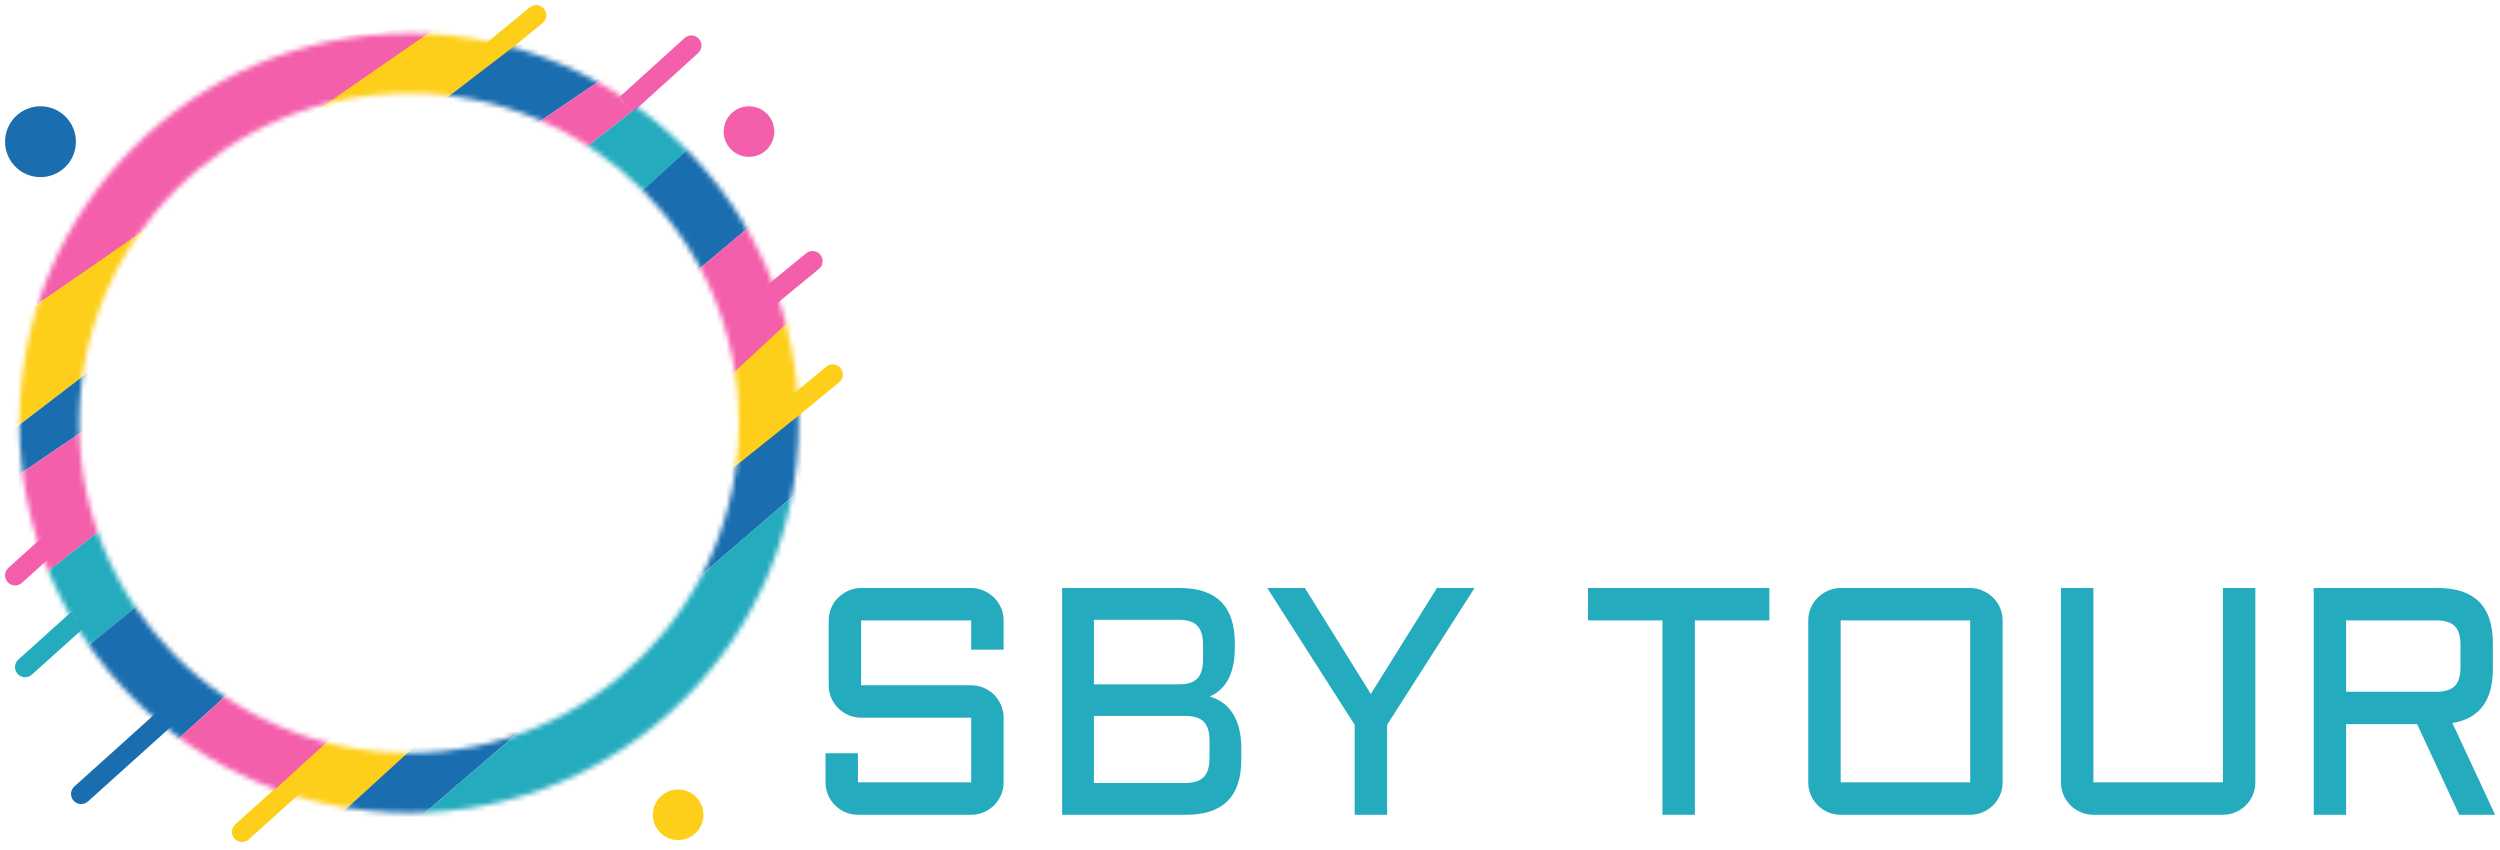 <?xml version="1.0" encoding="UTF-8"?> <svg xmlns="http://www.w3.org/2000/svg" width="494" height="168" viewBox="0 0 494 168" fill="none"> <path fill-rule="evenodd" clip-rule="evenodd" d="M1.51 115.02C0.771 114.199 0.837 112.934 1.658 112.195L14.19 100.915L16.866 103.888L4.334 115.168C3.513 115.907 2.249 115.841 1.51 115.02Z" fill="#F45FAC"></path> <path fill-rule="evenodd" clip-rule="evenodd" d="M3.478 133.154C2.739 132.334 2.806 131.069 3.627 130.33L14.047 120.951L16.723 123.924L6.303 133.303C5.482 134.042 4.217 133.975 3.478 133.154Z" fill="#25ABBE"></path> <path fill-rule="evenodd" clip-rule="evenodd" d="M14.549 158.227C13.81 157.406 13.876 156.141 14.697 155.402L35.28 136.876L37.956 139.849L17.373 158.375C16.552 159.114 15.288 159.048 14.549 158.227Z" fill="#1A6DAF"></path> <path fill-rule="evenodd" clip-rule="evenodd" d="M46.338 165.717C45.599 164.896 45.665 163.631 46.486 162.892L56.907 153.513L59.583 156.486L49.162 165.866C48.341 166.604 47.077 166.538 46.338 165.717Z" fill="#FDCF1B"></path> <path fill-rule="evenodd" clip-rule="evenodd" d="M166.1 72.731C166.8 73.585 166.676 74.845 165.822 75.546L152.096 86.805L149.559 83.712L163.285 72.453C164.139 71.753 165.399 71.877 166.1 72.731Z" fill="#FDCF1B"></path> <path fill-rule="evenodd" clip-rule="evenodd" d="M162.1 50.331C162.8 51.185 162.676 52.445 161.822 53.145L148.096 64.404L145.559 61.312L159.285 50.053C160.139 49.352 161.399 49.477 162.1 50.331Z" fill="#F45FAC"></path> <path fill-rule="evenodd" clip-rule="evenodd" d="M138.093 7.657C138.835 8.475 138.773 9.74 137.955 10.482L125.166 22.073L122.48 19.109L135.268 7.518C136.087 6.776 137.352 6.838 138.093 7.657Z" fill="#F45FAC"></path> <path fill-rule="evenodd" clip-rule="evenodd" d="M107.497 1.731C108.198 2.585 108.073 3.845 107.219 4.546L92.093 16.953L89.557 13.86L104.683 1.453C105.537 0.753 106.797 0.877 107.497 1.731Z" fill="#FDCF1B"></path> <mask id="mask0_20_20" style="mask-type:alpha" maskUnits="userSpaceOnUse" x="3" y="6" width="155" height="155"> <path d="M157.828 83.6C157.828 126.126 123.354 160.6 80.828 160.6C38.302 160.6 3.828 126.126 3.828 83.6C3.828 41.074 38.302 6.6 80.828 6.6C123.354 6.6 157.828 41.074 157.828 83.6ZM15.653 83.6C15.653 119.595 44.833 148.774 80.828 148.774C116.823 148.774 146.003 119.595 146.003 83.6C146.003 47.605 116.823 18.425 80.828 18.425C44.833 18.425 15.653 47.605 15.653 83.6Z" fill="#DDDDDD"></path> </mask> <g mask="url(#mask0_20_20)"> <path d="M67.328 7.1L90.328 4.6L7.328 60.1L-1.172 11.6L67.328 7.1Z" fill="#F45FAC"></path> <path d="M108.828 3.6L91.828 1.6L-4.172 68.1L2.328 85.1L108.828 3.6Z" fill="#FDCF1B"></path> <path d="M129.328 8.6L108.828 3.6L2.328 85.1L-1.172 97.1L129.328 8.6Z" fill="#1A6DAF"></path> <path d="M136.828 12.6L129.328 8.6L-1.172 97.1L7.328 114.6L136.828 12.6Z" fill="#F45FAC"></path> <path d="M146.828 19.6L136.828 12.6L7.328 114.6L14.328 130.1L124.828 40.6L146.828 19.6Z" fill="#25ABBE"></path> <path d="M165.012 30.6L146.828 19.6L117.828 46.1L14.328 130.1L32.328 148.6L134.012 56.6L165.012 30.6Z" fill="#1A6DAF"></path> <path d="M50.828 160.6L32.328 148.6L135.828 55.1L164.828 30.6L163.828 57.1L50.828 160.6Z" fill="#F45FAC"></path> <path d="M165.828 76.1L163.328 56.6L142.328 76.1L66.828 144.6L49.828 160.1L64.828 163.1L80.828 148.6L142.828 94.1L165.828 76.1Z" fill="#FDCF1B"></path> <path d="M75.828 167.6L64.828 163.1L81.828 147.6L142.828 94.1L165.328 76.1V90.6L75.828 167.6Z" fill="#1A6DAF"></path> <path d="M145.828 152.6L75.828 167.6L165.328 90.6L145.828 152.6Z" fill="#25ABBE"></path> </g> <path d="M153 26C153 28.761 150.761 31 148 31C145.239 31 143 28.761 143 26C143 23.239 145.239 21 148 21C150.761 21 153 23.239 153 26Z" fill="#F45FAC"></path> <path d="M15 28C15 31.866 11.866 35 8 35C4.134 35 1 31.866 1 28C1 24.134 4.134 21 8 21C11.866 21 15 24.134 15 28Z" fill="#1A6DAF"></path> <path d="M139 161C139 163.761 136.761 166 134 166C131.239 166 129 163.761 129 161C129 158.239 131.239 156 134 156C136.761 156 139 158.239 139 161Z" fill="#FDCF1B"></path> <path d="M492.594 132.188C492.594 138.438 489.927 142 484.594 142.875L493.031 161H485.938L477.625 143.094H463.594V161H457.188V116.188H481.719C488.969 116.188 492.594 119.823 492.594 127.094V132.188ZM463.594 136.688H481.375C483.083 136.688 484.312 136.312 485.062 135.562C485.812 134.812 486.188 133.583 486.188 131.875V127.406C486.188 125.698 485.812 124.469 485.062 123.719C484.312 122.969 483.083 122.594 481.375 122.594H463.594V136.688Z" fill="#25ABBE"></path> <path d="M407.25 116.188H413.656V154.594H439.25V116.188H445.656V154.594C445.656 155.469 445.49 156.302 445.156 157.094C444.823 157.865 444.365 158.542 443.781 159.125C443.198 159.708 442.51 160.167 441.719 160.5C440.948 160.833 440.125 161 439.25 161H413.656C412.781 161 411.948 160.833 411.156 160.5C410.385 160.167 409.708 159.708 409.125 159.125C408.542 158.542 408.083 157.865 407.75 157.094C407.417 156.302 407.25 155.469 407.25 154.594V116.188Z" fill="#25ABBE"></path> <path d="M395.719 154.594C395.719 155.469 395.552 156.302 395.219 157.094C394.885 157.865 394.427 158.542 393.844 159.125C393.26 159.708 392.573 160.167 391.781 160.5C391.01 160.833 390.188 161 389.312 161H363.719C362.844 161 362.01 160.833 361.219 160.5C360.448 160.167 359.771 159.708 359.188 159.125C358.604 158.542 358.146 157.865 357.812 157.094C357.479 156.302 357.312 155.469 357.312 154.594V122.594C357.312 121.719 357.479 120.896 357.812 120.125C358.146 119.333 358.604 118.656 359.188 118.094C359.771 117.51 360.448 117.052 361.219 116.719C362.01 116.365 362.844 116.188 363.719 116.188H389.312C390.188 116.188 391.01 116.365 391.781 116.719C392.573 117.052 393.26 117.51 393.844 118.094C394.427 118.656 394.885 119.333 395.219 120.125C395.552 120.896 395.719 121.719 395.719 122.594V154.594ZM363.719 122.594V154.594H389.312V122.594H363.719Z" fill="#25ABBE"></path> <path d="M313.781 116.188H349.625V122.594H334.906V161H328.5V122.594H313.781V116.188Z" fill="#25ABBE"></path> <path d="M257.844 116.188L270.875 137.125L283.938 116.188H291.375L274.094 143.219V161H267.688V143.219L250.406 116.188H257.844Z" fill="#25ABBE"></path> <path d="M239.062 137.625C240 137.917 240.854 138.333 241.625 138.875C242.396 139.417 243.052 140.115 243.594 140.969C244.135 141.802 244.552 142.792 244.844 143.938C245.135 145.083 245.281 146.396 245.281 147.875V150.125C245.281 157.375 241.656 161 234.406 161H209.875V116.188H233.125C240.375 116.188 244 119.823 244 127.094V127.906C244 130.427 243.594 132.49 242.781 134.094C241.99 135.677 240.75 136.854 239.062 137.625ZM216.156 141.469V154.719H234.219C235.906 154.719 237.125 154.323 237.875 153.531C238.625 152.74 239 151.5 239 149.812V146.344C239 144.635 238.625 143.396 237.875 142.625C237.125 141.854 235.906 141.469 234.219 141.469H216.156ZM216.156 122.469V135.219H233.375C234.917 135.156 236.021 134.74 236.688 133.969C237.375 133.177 237.719 131.969 237.719 130.344V127.406C237.719 125.698 237.344 124.448 236.594 123.656C235.844 122.865 234.625 122.469 232.938 122.469H216.156Z" fill="#25ABBE"></path> <path d="M170.156 141.812C169.281 141.812 168.448 141.646 167.656 141.312C166.885 140.958 166.208 140.5 165.625 139.938C165.042 139.354 164.583 138.677 164.25 137.906C163.917 137.115 163.75 136.281 163.75 135.406V122.594C163.75 121.719 163.917 120.896 164.25 120.125C164.583 119.333 165.042 118.656 165.625 118.094C166.208 117.51 166.885 117.052 167.656 116.719C168.448 116.365 169.281 116.188 170.156 116.188H191.906C192.781 116.188 193.604 116.365 194.375 116.719C195.167 117.052 195.854 117.51 196.438 118.094C197.021 118.656 197.479 119.333 197.812 120.125C198.146 120.896 198.312 121.719 198.312 122.594V128.375H191.906V122.594H170.156V135.406H191.906C192.781 135.406 193.604 135.573 194.375 135.906C195.167 136.24 195.854 136.698 196.438 137.281C197.021 137.865 197.479 138.552 197.812 139.344C198.146 140.115 198.312 140.938 198.312 141.812V154.594C198.312 155.469 198.146 156.302 197.812 157.094C197.479 157.865 197.021 158.542 196.438 159.125C195.854 159.708 195.167 160.167 194.375 160.5C193.604 160.833 192.781 161 191.906 161H169.531C168.656 161 167.823 160.833 167.031 160.5C166.26 160.167 165.583 159.708 165 159.125C164.417 158.542 163.958 157.865 163.625 157.094C163.292 156.302 163.125 155.469 163.125 154.594V148.844H169.531V154.594H191.906V141.812H170.156Z" fill="#25ABBE"></path> </svg> 